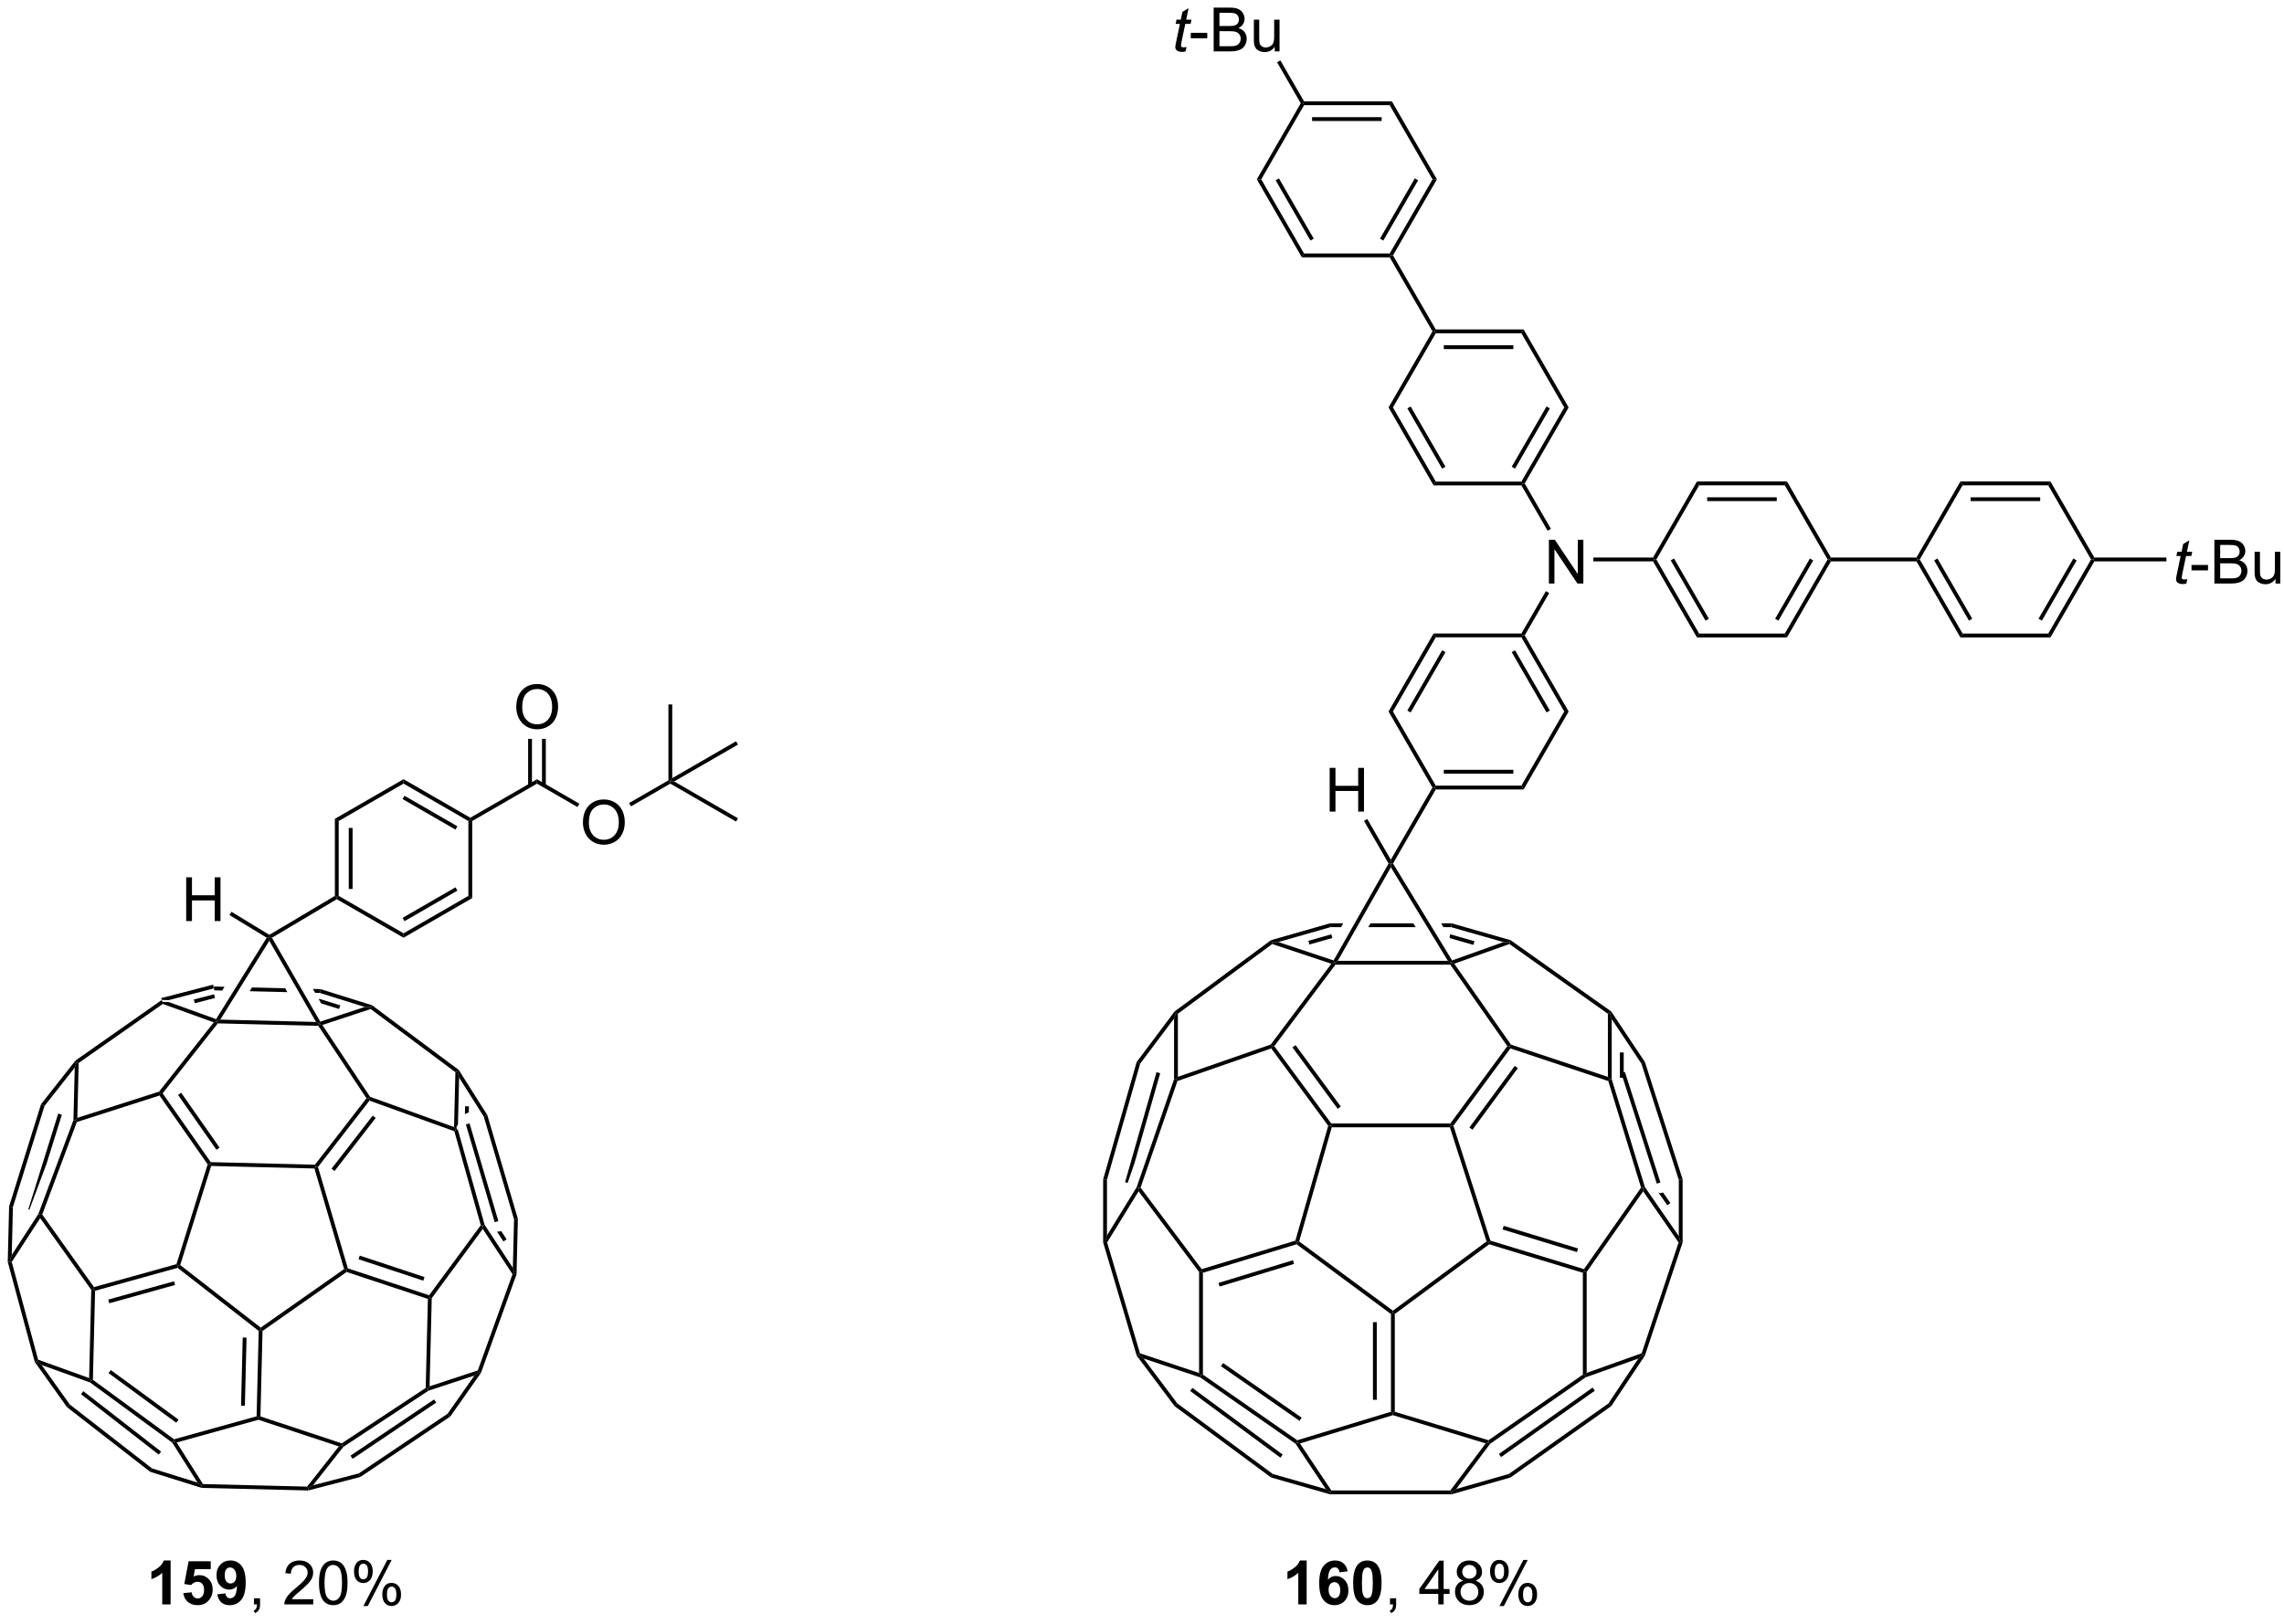 <?xml version="1.0" encoding="UTF-8"?>
<!DOCTYPE svg PUBLIC '-//W3C//DTD SVG 1.0//EN'
          'http://www.w3.org/TR/2001/REC-SVG-20010904/DTD/svg10.dtd'>
<svg stroke-dasharray="none" shape-rendering="auto" xmlns="http://www.w3.org/2000/svg" font-family="'Dialog'" text-rendering="auto" width="90" fill-opacity="1" color-interpolation="auto" color-rendering="auto" preserveAspectRatio="xMidYMid meet" font-size="12px" viewBox="0 0 90 64" fill="black" xmlns:xlink="http://www.w3.org/1999/xlink" stroke="black" image-rendering="auto" stroke-miterlimit="10" stroke-linecap="square" stroke-linejoin="miter" font-style="normal" stroke-width="1" height="64" stroke-dashoffset="0" font-weight="normal" stroke-opacity="1"
><!--Generated by the Batik Graphics2D SVG Generator--><defs id="genericDefs"
  /><g
  ><defs id="defs1"
    ><clipPath clipPathUnits="userSpaceOnUse" id="clipPath1"
      ><path d="M0.646 1.596 L308.655 1.596 L308.655 219.827 L0.646 219.827 L0.646 1.596 Z"
      /></clipPath
      ><clipPath clipPathUnits="userSpaceOnUse" id="clipPath2"
      ><path d="M29.628 17.732 L29.628 229.895 L329.073 229.895 L329.073 17.732 Z"
      /></clipPath
    ></defs
    ><g transform="scale(0.292,0.292) translate(-0.646,-1.596) matrix(1.029,0,0,1.029,-29.829,-16.643)"
    ><path d="M57.578 146.882 L50.747 148.654 L50.854 148.885 L51.699 148.924 L57.636 147.383 L57.578 146.882 ZM57.689 148.15 L55.035 148.839 L55.161 149.323 L57.815 148.634 L57.689 148.15 Z" stroke="none" clip-path="url(#clipPath2)"
    /></g
    ><g transform="matrix(0.301,0,0,0.301,-8.905,-5.329)"
    ><path d="M71.54 147.222 L71.457 147.721 L77.34 149.558 L78.158 149.551 L78.273 149.326 L71.54 147.222 ZM71.367 148.484 L71.337 148.578 L71.337 148.578 L71.632 149.091 L71.632 149.091 L73.975 149.823 L74.125 149.345 L71.367 148.484 Z" stroke="none" clip-path="url(#clipPath2)"
    /></g
    ><g transform="matrix(0.301,0,0,0.301,-8.905,-5.329)"
    ><path d="M78.113 149.829 L78.158 149.551 L78.273 149.326 L89.642 157.803 L89.456 157.975 L89.203 158.099 Z" stroke="none" clip-path="url(#clipPath2)"
    /></g
    ><g transform="matrix(0.301,0,0,0.301,-8.905,-5.329)"
    ><path d="M70.955 151.522 L71.393 151.783 L71.257 152.03 L58.099 151.708 L57.98 151.455 L58.423 151.216 Z" stroke="none" clip-path="url(#clipPath2)"
    /></g
    ><g transform="matrix(0.301,0,0,0.301,-8.905,-5.329)"
    ><path d="M71.257 152.03 L71.393 151.783 L71.783 151.917 L78.028 161.32 L77.866 161.527 L77.558 161.516 Z" stroke="none" clip-path="url(#clipPath2)"
    /></g
    ><g transform="matrix(0.301,0,0,0.301,-8.905,-5.329)"
    ><path d="M57.569 151.573 L57.98 151.455 L58.099 151.708 L50.873 160.869 L50.561 160.861 L50.412 160.646 Z" stroke="none" clip-path="url(#clipPath2)"
    /></g
    ><g transform="matrix(0.301,0,0,0.301,-8.905,-5.329)"
    ><path d="M50.747 148.654 L50.854 148.885 L50.891 149.164 L39.884 156.892 L39.637 156.759 L39.464 156.576 Z" stroke="none" clip-path="url(#clipPath2)"
    /></g
    ><g transform="matrix(0.301,0,0,0.301,-8.905,-5.329)"
    ><path d="M90.474 162.559 L90.449 163.59 L90.449 163.59 L90.955 163.366 L90.955 163.366 L90.974 162.572 L90.474 162.559 ZM89.456 157.975 L89.203 158.099 L89.027 165.287 L89.269 165.64 L89.419 165.621 L89.419 165.621 L89.328 165.312 L89.536 164.929 L89.686 158.807 L89.456 157.975 Z" stroke="none" clip-path="url(#clipPath2)"
    /></g
    ><g transform="matrix(0.301,0,0,0.301,-8.905,-5.329)"
    ><path d="M89.686 158.807 L89.456 157.975 L89.642 157.803 L93.378 163.713 L92.918 163.921 Z" stroke="none" clip-path="url(#clipPath2)"
    /></g
    ><g transform="matrix(0.301,0,0,0.301,-8.905,-5.329)"
    ><path d="M77.558 161.516 L77.866 161.527 L77.952 161.824 L71.213 170.517 L70.937 170.465 L70.817 170.212 ZM78.37 163.791 L72.987 170.735 L73.382 171.042 L78.765 164.097 Z" stroke="none" clip-path="url(#clipPath2)"
    /></g
    ><g transform="matrix(0.301,0,0,0.301,-8.905,-5.329)"
    ><path d="M78.028 161.32 L77.866 161.527 L77.952 161.824 L89.063 165.831 L89.269 165.64 L89.027 165.287 L78.028 161.32 Z" stroke="none" clip-path="url(#clipPath2)"
    /></g
    ><g transform="matrix(0.301,0,0,0.301,-8.905,-5.329)"
    ><path d="M50.462 161.155 L50.561 160.861 L50.873 160.869 L57.178 169.879 L57.045 170.126 L56.77 170.168 ZM52.892 161.077 L57.919 168.259 L58.328 167.972 L53.302 160.79 Z" stroke="none" clip-path="url(#clipPath2)"
    /></g
    ><g transform="matrix(0.301,0,0,0.301,-8.905,-5.329)"
    ><path d="M50.412 160.646 L50.561 160.861 L50.462 161.155 L39.642 164.625 L39.45 164.424 L39.709 164.078 Z" stroke="none" clip-path="url(#clipPath2)"
    /></g
    ><g transform="matrix(0.301,0,0,0.301,-8.905,-5.329)"
    ><path d="M39.369 157.503 L39.637 156.759 L39.884 156.892 L39.709 164.078 L39.45 164.424 L39.201 164.376 Z" stroke="none" clip-path="url(#clipPath2)"
    /></g
    ><g transform="matrix(0.301,0,0,0.301,-8.905,-5.329)"
    ><path d="M39.464 156.576 L39.637 156.759 L39.369 157.503 L35.411 162.521 L34.961 162.284 Z" stroke="none" clip-path="url(#clipPath2)"
    /></g
    ><g transform="matrix(0.301,0,0,0.301,-8.905,-5.329)"
    ><path d="M57.228 170.38 L57.045 170.126 L57.178 169.879 L70.817 170.212 L70.937 170.465 L70.749 170.71 Z" stroke="none" clip-path="url(#clipPath2)"
    /></g
    ><g transform="matrix(0.301,0,0,0.301,-8.905,-5.329)"
    ><path d="M56.77 170.168 L57.045 170.126 L57.228 170.38 L53.176 183.354 L52.886 183.445 L52.688 183.24 Z" stroke="none" clip-path="url(#clipPath2)"
    /></g
    ><g transform="matrix(0.301,0,0,0.301,-8.905,-5.329)"
    ><path d="M70.749 170.71 L70.937 170.465 L71.213 170.517 L75.124 183.786 L74.921 183.983 L74.631 183.881 Z" stroke="none" clip-path="url(#clipPath2)"
    /></g
    ><g transform="matrix(0.301,0,0,0.301,-8.905,-5.329)"
    ><path d="M52.832 183.719 L52.886 183.445 L53.176 183.354 L63.712 191.546 L63.705 191.857 L63.452 191.977 Z" stroke="none" clip-path="url(#clipPath2)"
    /></g
    ><g transform="matrix(0.301,0,0,0.301,-8.905,-5.329)"
    ><path d="M52.688 183.24 L52.886 183.445 L52.832 183.719 L42.032 186.72 L41.786 186.529 L41.889 186.241 ZM52.369 185.481 L43.755 187.875 L43.889 188.357 L52.503 185.963 Z" stroke="none" clip-path="url(#clipPath2)"
    /></g
    ><g transform="matrix(0.301,0,0,0.301,-8.905,-5.329)"
    ><path d="M74.631 183.881 L74.921 183.983 L74.962 184.26 L63.952 191.989 L63.705 191.857 L63.712 191.546 Z" stroke="none" clip-path="url(#clipPath2)"
    /></g
    ><g transform="matrix(0.301,0,0,0.301,-8.905,-5.329)"
    ><path d="M74.962 184.26 L74.921 183.983 L75.124 183.786 L85.763 187.31 L85.857 187.605 L85.602 187.784 ZM76.525 182.593 L85.002 185.4 L85.159 184.926 L76.682 182.118 Z" stroke="none" clip-path="url(#clipPath2)"
    /></g
    ><g transform="matrix(0.301,0,0,0.301,-8.905,-5.329)"
    ><path d="M89.063 165.831 L89.269 165.64 L89.52 165.608 L93.027 178.083 L92.797 178.188 L92.523 178.138 Z" stroke="none" clip-path="url(#clipPath2)"
    /></g
    ><g transform="matrix(0.301,0,0,0.301,-8.905,-5.329)"
    ><path d="M63.452 191.977 L63.705 191.857 L63.952 191.989 L63.679 203.175 L63.424 203.354 L63.179 203.162 ZM61.36 192.844 L61.142 201.764 L61.642 201.776 L61.86 192.857 Z" stroke="none" clip-path="url(#clipPath2)"
    /></g
    ><g transform="matrix(0.301,0,0,0.301,-8.905,-5.329)"
    ><path d="M95.208 178.919 L94.714 178.988 L94.623 178.939 L94.623 178.939 L95.49 180.26 L95.908 179.986 L95.208 178.919 ZM93.027 178.083 L92.797 178.188 L92.785 178.625 L96.679 184.553 L96.956 184.52 L96.726 183.714 L93.027 178.083 Z" stroke="none" clip-path="url(#clipPath2)"
    /></g
    ><g transform="matrix(0.301,0,0,0.301,-8.905,-5.329)"
    ><path d="M92.918 163.921 L93.378 163.713 L97.382 177.302 L96.881 177.368 ZM90.575 164.944 L94.346 177.742 L94.826 177.6 L91.054 164.803 Z" stroke="none" clip-path="url(#clipPath2)"
    /></g
    ><g transform="matrix(0.301,0,0,0.301,-8.905,-5.329)"
    ><path d="M34.961 162.284 L30.777 175.68 L31.275 175.763 L35.411 162.521 L34.961 162.284 ZM37.206 163.519 L33.29 176.06 L33.423 176.102 L33.443 176.071 L35.679 170.087 L35.679 170.087 L37.684 163.668 L37.206 163.519 Z" stroke="none" clip-path="url(#clipPath2)"
    /></g
    ><g transform="matrix(0.301,0,0,0.301,-8.905,-5.329)"
    ><path d="M30.777 175.68 L31.275 175.763 L31.122 182.03 L30.851 182.907 L30.6 182.937 Z" stroke="none" clip-path="url(#clipPath2)"
    /></g
    ><g transform="matrix(0.301,0,0,0.301,-8.905,-5.329)"
    ><path d="M85.602 187.784 L85.857 187.605 L86.105 187.69 L85.823 199.232 L85.564 199.58 L85.318 199.444 Z" stroke="none" clip-path="url(#clipPath2)"
    /></g
    ><g transform="matrix(0.301,0,0,0.301,-8.905,-5.329)"
    ><path d="M34.845 177.217 L34.835 176.773 L35.116 176.736 L41.889 186.241 L41.786 186.529 L41.535 186.606 Z" stroke="none" clip-path="url(#clipPath2)"
    /></g
    ><g transform="matrix(0.301,0,0,0.301,-8.905,-5.329)"
    ><path d="M34.61 176.66 L34.835 176.773 L34.845 177.217 L31.121 182.95 L30.851 182.907 L31.122 182.03 Z" stroke="none" clip-path="url(#clipPath2)"
    /></g
    ><g transform="matrix(0.301,0,0,0.301,-8.905,-5.329)"
    ><path d="M96.881 177.368 L97.382 177.302 L97.205 184.567 L96.956 184.52 L96.726 183.714 Z" stroke="none" clip-path="url(#clipPath2)"
    /></g
    ><g transform="matrix(0.301,0,0,0.301,-8.905,-5.329)"
    ><path d="M96.679 184.553 L96.956 184.52 L97.205 184.567 L92.553 197.465 L92.329 197.349 L92.135 197.15 Z" stroke="none" clip-path="url(#clipPath2)"
    /></g
    ><g transform="matrix(0.301,0,0,0.301,-8.905,-5.329)"
    ><path d="M91.691 197.823 L92.329 197.349 L92.553 197.465 L88.535 203.185 L88.179 202.822 Z" stroke="none" clip-path="url(#clipPath2)"
    /></g
    ><g transform="matrix(0.301,0,0,0.301,-8.905,-5.329)"
    ><path d="M92.135 197.15 L85.823 199.232 L85.564 199.58 L85.674 199.807 L91.691 197.823 L92.329 197.349 L92.135 197.15 Z" stroke="none" clip-path="url(#clipPath2)"
    /></g
    ><g transform="matrix(0.301,0,0,0.301,-8.905,-5.329)"
    ><path d="M41.535 186.606 L41.786 186.529 L42.032 186.72 L41.747 198.38 L41.494 198.505 L41.253 198.152 Z" stroke="none" clip-path="url(#clipPath2)"
    /></g
    ><g transform="matrix(0.301,0,0,0.301,-8.905,-5.329)"
    ><path d="M86.412 200.953 L75.466 208.312 L75.745 208.727 L86.691 201.368 L86.412 200.953 ZM88.179 202.822 L76.557 210.635 L76.766 211.098 L88.535 203.185 L88.179 202.822 Z" stroke="none" clip-path="url(#clipPath2)"
    /></g
    ><g transform="matrix(0.301,0,0,0.301,-8.905,-5.329)"
    ><path d="M30.6 182.937 L30.851 182.907 L31.121 182.95 L34.575 195.743 L34.367 195.934 L34.138 196.043 Z" stroke="none" clip-path="url(#clipPath2)"
    /></g
    ><g transform="matrix(0.301,0,0,0.301,-8.905,-5.329)"
    ><path d="M34.138 196.043 L34.367 195.934 L35.035 196.441 L38.721 201.613 L38.356 201.963 Z" stroke="none" clip-path="url(#clipPath2)"
    /></g
    ><g transform="matrix(0.301,0,0,0.301,-8.905,-5.329)"
    ><path d="M34.575 195.743 L34.367 195.934 L35.035 196.441 L41.376 198.728 L41.494 198.505 L41.253 198.152 L34.575 195.743 Z" stroke="none" clip-path="url(#clipPath2)"
    /></g
    ><g transform="matrix(0.301,0,0,0.301,-8.905,-5.329)"
    ><path d="M85.318 199.444 L85.564 199.58 L85.674 199.807 L74.531 207.162 L74.36 206.976 L74.323 206.7 Z" stroke="none" clip-path="url(#clipPath2)"
    /></g
    ><g transform="matrix(0.301,0,0,0.301,-8.905,-5.329)"
    ><path d="M74.323 206.7 L74.36 206.976 L73.943 207.101 L63.418 203.615 L63.424 203.354 L63.679 203.175 Z" stroke="none" clip-path="url(#clipPath2)"
    /></g
    ><g transform="matrix(0.301,0,0,0.301,-8.905,-5.329)"
    ><path d="M73.943 207.101 L74.36 206.976 L74.531 207.162 L70.565 212.19 L69.908 212.619 L69.79 212.366 Z" stroke="none" clip-path="url(#clipPath2)"
    /></g
    ><g transform="matrix(0.301,0,0,0.301,-8.905,-5.329)"
    ><path d="M38.356 201.963 L38.721 201.613 L49.475 209.975 L49.239 210.425 ZM40.184 200.259 L50.365 208.176 L50.672 207.781 L40.491 199.865 Z" stroke="none" clip-path="url(#clipPath2)"
    /></g
    ><g transform="matrix(0.301,0,0,0.301,-8.905,-5.329)"
    ><path d="M49.239 210.425 L49.475 209.975 L55.442 211.839 L56.017 212.28 L55.975 212.529 Z" stroke="none" clip-path="url(#clipPath2)"
    /></g
    ><g transform="matrix(0.301,0,0,0.301,-8.905,-5.329)"
    ><path d="M76.557 210.635 L76.766 211.098 L69.937 212.87 L69.908 212.619 L70.565 212.19 Z" stroke="none" clip-path="url(#clipPath2)"
    /></g
    ><g transform="matrix(0.301,0,0,0.301,-8.905,-5.329)"
    ><path d="M41.376 198.728 L41.494 198.505 L41.747 198.38 L52.375 206.165 L52.325 206.438 L52.139 206.612 ZM43.793 197.503 L52.659 203.998 L52.955 203.594 L44.089 197.1 Z" stroke="none" clip-path="url(#clipPath2)"
    /></g
    ><g transform="matrix(0.301,0,0,0.301,-8.905,-5.329)"
    ><path d="M63.179 203.162 L63.424 203.354 L63.418 203.615 L52.716 206.589 L52.325 206.438 L52.375 206.165 Z" stroke="none" clip-path="url(#clipPath2)"
    /></g
    ><g transform="matrix(0.301,0,0,0.301,-8.905,-5.329)"
    ><path d="M69.79 212.366 L69.908 212.619 L69.937 212.87 L55.975 212.529 L56.017 212.28 L56.157 212.033 Z" stroke="none" clip-path="url(#clipPath2)"
    /></g
    ><g transform="matrix(0.301,0,0,0.301,-8.905,-5.329)"
    ><path d="M52.139 206.612 L52.325 206.438 L52.716 206.589 L56.157 212.033 L56.017 212.28 L55.442 211.839 Z" stroke="none" clip-path="url(#clipPath2)"
    /></g
    ><g transform="matrix(0.301,0,0,0.301,-8.905,-5.329)"
    ><path d="M92.523 178.138 L92.797 178.188 L92.785 178.625 L86.105 187.69 L85.857 187.605 L85.763 187.31 Z" stroke="none" clip-path="url(#clipPath2)"
    /></g
    ><g transform="matrix(0.301,0,0,0.301,-8.905,-5.329)"
    ><path d="M39.201 164.376 L39.45 164.424 L39.642 164.625 L35.116 176.736 L34.835 176.773 L34.61 176.66 Z" stroke="none" clip-path="url(#clipPath2)"
    /></g
    ><g transform="matrix(0.301,0,0,0.301,-8.905,-5.329)"
    ><path d="M57.578 146.882 L57.636 147.383 L58.67 147.409 L58.67 147.409 L58.976 146.916 L58.976 146.916 L57.578 146.882 ZM62.572 147.004 L62.265 147.496 L62.265 147.496 L67.208 147.617 L67.208 147.617 L66.916 147.11 L66.916 147.11 L62.572 147.004 ZM70.543 147.198 L70.835 147.706 L70.835 147.706 L71.457 147.721 L71.54 147.222 L70.543 147.198 Z" stroke="none" clip-path="url(#clipPath2)"
    /></g
    ><g transform="matrix(0.301,0,0,0.301,-8.905,-5.329)"
    ><path d="M57.875 151.152 L57.98 151.455 L57.569 151.573 L50.891 149.164 L50.854 148.885 L51.699 148.924 Z" stroke="none" clip-path="url(#clipPath2)"
    /></g
    ><g transform="matrix(0.301,0,0,0.301,-8.905,-5.329)"
    ><path d="M71.783 151.917 L71.393 151.783 L71.508 151.482 L77.34 149.558 L78.158 149.551 L78.113 149.829 Z" stroke="none" clip-path="url(#clipPath2)"
    /></g
    ><g transform="matrix(0.301,0,0,0.301,-8.905,-5.329)"
    ><path d="M64.838 140.893 L64.846 140.406 L65.186 140.495 L71.508 151.482 L71.393 151.783 L70.955 151.522 Z" stroke="none" clip-path="url(#clipPath2)"
    /></g
    ><g transform="matrix(0.301,0,0,0.301,-8.905,-5.329)"
    ><path d="M64.501 140.488 L64.846 140.406 L64.838 140.893 L58.423 151.216 L57.98 151.455 L57.875 151.152 Z" stroke="none" clip-path="url(#clipPath2)"
    /></g
    ><g transform="matrix(0.301,0,0,0.301,-8.905,-5.329)"
    ><path d="M73.425 124.924 L73.925 125.213 L73.925 135.015 L73.675 135.159 L73.425 135.017 ZM75.242 126.117 L75.242 134.11 L75.742 134.11 L75.742 126.117 Z" stroke="none" clip-path="url(#clipPath2)"
    /></g
    ><g transform="matrix(0.301,0,0,0.301,-8.905,-5.329)"
    ><path d="M73.677 135.449 L73.675 135.159 L73.925 135.015 L82.414 139.916 L82.414 140.493 Z" stroke="none" clip-path="url(#clipPath2)"
    /></g
    ><g transform="matrix(0.301,0,0,0.301,-8.905,-5.329)"
    ><path d="M82.414 140.493 L82.414 139.916 L90.903 135.015 L91.403 135.303 ZM82.539 138.324 L89.462 134.327 L89.212 133.894 L82.289 137.891 Z" stroke="none" clip-path="url(#clipPath2)"
    /></g
    ><g transform="matrix(0.301,0,0,0.301,-8.905,-5.329)"
    ><path d="M91.403 135.303 L90.903 135.015 L90.903 125.213 L91.153 125.068 L91.403 125.213 Z" stroke="none" clip-path="url(#clipPath2)"
    /></g
    ><g transform="matrix(0.301,0,0,0.301,-8.905,-5.329)"
    ><path d="M91.153 124.78 L91.153 125.068 L90.903 125.213 L82.414 120.312 L82.414 119.734 ZM89.462 125.9 L82.539 121.904 L82.289 122.337 L89.212 126.334 Z" stroke="none" clip-path="url(#clipPath2)"
    /></g
    ><g transform="matrix(0.301,0,0,0.301,-8.905,-5.329)"
    ><path d="M82.414 119.734 L82.414 120.312 L73.925 125.213 L73.425 124.924 Z" stroke="none" clip-path="url(#clipPath2)"
    /></g
    ><g transform="matrix(0.301,0,0,0.301,-8.905,-5.329)"
    ><path d="M91.403 125.213 L91.153 125.068 L91.153 124.78 L99.882 119.74 L99.882 120.317 Z" stroke="none" clip-path="url(#clipPath2)"
    /></g
    ><g transform="matrix(0.301,0,0,0.301,-8.905,-5.329)"
    ><path d="M105.898 125.429 Q105.898 124.002 106.664 123.198 Q107.43 122.39 108.641 122.39 Q109.432 122.39 110.068 122.77 Q110.706 123.148 111.039 123.825 Q111.375 124.502 111.375 125.362 Q111.375 126.234 111.023 126.921 Q110.672 127.609 110.026 127.963 Q109.383 128.317 108.635 128.317 Q107.828 128.317 107.19 127.927 Q106.555 127.533 106.226 126.859 Q105.898 126.182 105.898 125.429 ZM106.68 125.44 Q106.68 126.476 107.234 127.073 Q107.791 127.666 108.633 127.666 Q109.487 127.666 110.039 127.065 Q110.594 126.463 110.594 125.359 Q110.594 124.658 110.357 124.138 Q110.12 123.617 109.664 123.33 Q109.211 123.041 108.643 123.041 Q107.838 123.041 107.258 123.596 Q106.68 124.148 106.68 125.44 Z" stroke="none" clip-path="url(#clipPath2)"
    /></g
    ><g transform="matrix(0.301,0,0,0.301,-8.905,-5.329)"
    ><path d="M99.882 120.317 L99.882 119.74 L105.431 122.944 L105.181 123.377 Z" stroke="none" clip-path="url(#clipPath2)"
    /></g
    ><g transform="matrix(0.301,0,0,0.301,-8.905,-5.329)"
    ><path d="M97.17 110.311 Q97.17 108.884 97.935 108.079 Q98.701 107.272 99.912 107.272 Q100.704 107.272 101.339 107.652 Q101.977 108.03 102.31 108.707 Q102.646 109.384 102.646 110.243 Q102.646 111.116 102.295 111.803 Q101.943 112.491 101.297 112.845 Q100.654 113.199 99.907 113.199 Q99.099 113.199 98.461 112.808 Q97.826 112.415 97.498 111.741 Q97.17 111.064 97.17 110.311 ZM97.951 110.321 Q97.951 111.358 98.506 111.954 Q99.063 112.548 99.904 112.548 Q100.758 112.548 101.31 111.946 Q101.865 111.345 101.865 110.241 Q101.865 109.54 101.628 109.019 Q101.391 108.498 100.935 108.212 Q100.482 107.923 99.915 107.923 Q99.11 107.923 98.529 108.478 Q97.951 109.03 97.951 110.321 Z" stroke="none" clip-path="url(#clipPath2)"
    /></g
    ><g transform="matrix(0.301,0,0,0.301,-8.905,-5.329)"
    ><path d="M101.039 120.553 L101.039 114.452 L100.539 114.452 L100.539 120.553 ZM99.225 120.553 L99.225 114.452 L98.725 114.452 L98.725 120.553 Z" stroke="none" clip-path="url(#clipPath2)"
    /></g
    ><g transform="matrix(0.301,0,0,0.301,-8.905,-5.329)"
    ><path d="M112.19 123.29 L111.94 122.857 L117.089 119.885 L117.339 120.029 L117.339 120.317 Z" stroke="none" clip-path="url(#clipPath2)"
    /></g
    ><g transform="matrix(0.301,0,0,0.301,-8.905,-5.329)"
    ><path d="M117.339 120.317 L117.339 120.029 L117.839 120.029 L126.192 124.852 L125.942 125.285 Z" stroke="none" clip-path="url(#clipPath2)"
    /></g
    ><g transform="matrix(0.301,0,0,0.301,-8.905,-5.329)"
    ><path d="M117.589 119.596 L117.339 120.029 L117.089 119.885 L117.089 109.95 L117.589 109.95 Z" stroke="none" clip-path="url(#clipPath2)"
    /></g
    ><g transform="matrix(0.301,0,0,0.301,-8.905,-5.329)"
    ><path d="M117.839 120.029 L117.339 120.029 L117.589 119.596 L125.942 114.773 L126.192 115.206 Z" stroke="none" clip-path="url(#clipPath2)"
    /></g
    ><g transform="matrix(0.301,0,0,0.301,-8.905,-5.329)"
    ><path d="M53.959 138.309 L53.959 132.583 L54.717 132.583 L54.717 134.934 L57.693 134.934 L57.693 132.583 L58.451 132.583 L58.451 138.309 L57.693 138.309 L57.693 135.609 L54.717 135.609 L54.717 138.309 L53.959 138.309 Z" stroke="none" clip-path="url(#clipPath2)"
    /></g
    ><g transform="matrix(0.301,0,0,0.301,-8.905,-5.329)"
    ><path d="M65.186 140.495 L64.846 140.406 L64.848 140.114 L73.425 135.017 L73.675 135.159 L73.677 135.449 Z" stroke="none" clip-path="url(#clipPath2)"
    /></g
    ><g transform="matrix(0.301,0,0,0.301,-8.905,-5.329)"
    ><path d="M64.848 140.114 L64.846 140.406 L64.501 140.488 L59.629 137.526 L59.889 137.099 Z" stroke="none" clip-path="url(#clipPath2)"
    /></g
    ><g transform="matrix(0.301,0,0,0.301,-8.905,-5.329)"
    ><path d="M51.92 227.79 L50.824 227.79 L50.824 223.652 Q50.222 224.215 49.404 224.486 L49.404 223.488 Q49.834 223.347 50.337 222.957 Q50.842 222.564 51.029 222.04 L51.92 222.04 L51.92 227.79 ZM53.578 226.316 L54.671 226.204 Q54.718 226.574 54.947 226.793 Q55.179 227.009 55.479 227.009 Q55.822 227.009 56.059 226.73 Q56.299 226.449 56.299 225.887 Q56.299 225.361 56.062 225.097 Q55.828 224.832 55.447 224.832 Q54.976 224.832 54.601 225.251 L53.71 225.121 L54.273 222.142 L57.174 222.142 L57.174 223.168 L55.104 223.168 L54.932 224.142 Q55.299 223.957 55.682 223.957 Q56.413 223.957 56.921 224.488 Q57.429 225.019 57.429 225.868 Q57.429 226.574 57.018 227.129 Q56.46 227.889 55.468 227.889 Q54.674 227.889 54.174 227.462 Q53.674 227.035 53.578 226.316 ZM58.035 226.465 L59.097 226.347 Q59.136 226.673 59.3 226.829 Q59.464 226.986 59.733 226.986 Q60.074 226.986 60.311 226.673 Q60.55 226.361 60.615 225.376 Q60.201 225.855 59.581 225.855 Q58.904 225.855 58.415 225.334 Q57.925 224.814 57.925 223.978 Q57.925 223.105 58.441 222.574 Q58.959 222.04 59.761 222.04 Q60.631 222.04 61.188 222.715 Q61.748 223.387 61.748 224.931 Q61.748 226.501 61.165 227.196 Q60.584 227.892 59.652 227.892 Q58.98 227.892 58.566 227.535 Q58.152 227.176 58.035 226.465 ZM60.519 224.066 Q60.519 223.535 60.274 223.243 Q60.029 222.949 59.709 222.949 Q59.404 222.949 59.204 223.191 Q59.003 223.431 59.003 223.978 Q59.003 224.532 59.222 224.793 Q59.441 225.051 59.769 225.051 Q60.084 225.051 60.3 224.801 Q60.519 224.551 60.519 224.066 Z" stroke="none" clip-path="url(#clipPath2)"
    /></g
    ><g transform="matrix(0.301,0,0,0.301,-8.905,-5.329)"
    ><path d="M62.83 227.79 L62.83 226.988 L63.632 226.988 L63.632 227.79 Q63.632 228.233 63.476 228.504 Q63.32 228.775 62.979 228.923 L62.783 228.624 Q63.007 228.525 63.111 228.334 Q63.218 228.147 63.229 227.79 L62.83 227.79 ZM70.593 227.113 L70.593 227.79 L66.807 227.79 Q66.799 227.535 66.89 227.301 Q67.033 226.915 67.351 226.54 Q67.671 226.165 68.273 225.673 Q69.205 224.907 69.533 224.459 Q69.861 224.012 69.861 223.613 Q69.861 223.196 69.562 222.91 Q69.265 222.621 68.783 222.621 Q68.275 222.621 67.971 222.926 Q67.666 223.23 67.663 223.769 L66.939 223.696 Q67.015 222.887 67.499 222.465 Q67.984 222.04 68.799 222.04 Q69.624 222.04 70.104 222.499 Q70.585 222.954 70.585 223.629 Q70.585 223.972 70.445 224.306 Q70.304 224.637 69.976 225.004 Q69.65 225.371 68.893 226.012 Q68.26 226.543 68.08 226.733 Q67.9 226.923 67.783 227.113 L70.593 227.113 ZM71.347 224.965 Q71.347 223.949 71.555 223.332 Q71.764 222.712 72.175 222.376 Q72.589 222.04 73.214 222.04 Q73.675 222.04 74.022 222.225 Q74.371 222.41 74.597 222.762 Q74.824 223.111 74.951 223.613 Q75.081 224.113 75.081 224.965 Q75.081 225.972 74.873 226.592 Q74.667 227.212 74.253 227.551 Q73.842 227.889 73.214 227.889 Q72.386 227.889 71.912 227.293 Q71.347 226.579 71.347 224.965 ZM72.068 224.965 Q72.068 226.376 72.399 226.842 Q72.73 227.308 73.214 227.308 Q73.699 227.308 74.027 226.84 Q74.358 226.371 74.358 224.965 Q74.358 223.551 74.027 223.087 Q73.699 222.621 73.206 222.621 Q72.722 222.621 72.433 223.032 Q72.068 223.556 72.068 224.965 ZM75.929 223.439 Q75.929 222.824 76.236 222.394 Q76.546 221.965 77.132 221.965 Q77.671 221.965 78.023 222.35 Q78.377 222.736 78.377 223.48 Q78.377 224.207 78.02 224.6 Q77.663 224.993 77.14 224.993 Q76.619 224.993 76.273 224.608 Q75.929 224.22 75.929 223.439 ZM77.15 222.449 Q76.89 222.449 76.716 222.676 Q76.541 222.902 76.541 223.509 Q76.541 224.058 76.716 224.285 Q76.893 224.509 77.15 224.509 Q77.416 224.509 77.591 224.282 Q77.765 224.056 77.765 223.454 Q77.765 222.9 77.588 222.676 Q77.413 222.449 77.15 222.449 ZM77.156 228.001 L80.288 221.965 L80.859 221.965 L77.736 228.001 L77.156 228.001 ZM79.632 226.446 Q79.632 225.829 79.939 225.402 Q80.249 224.972 80.838 224.972 Q81.377 224.972 81.731 225.358 Q82.085 225.743 82.085 226.488 Q82.085 227.215 81.726 227.608 Q81.369 228.001 80.843 228.001 Q80.322 228.001 79.976 227.613 Q79.632 227.222 79.632 226.446 ZM80.859 225.457 Q80.593 225.457 80.419 225.683 Q80.244 225.91 80.244 226.517 Q80.244 227.064 80.419 227.29 Q80.596 227.517 80.854 227.517 Q81.124 227.517 81.296 227.29 Q81.471 227.064 81.471 226.462 Q81.471 225.907 81.294 225.683 Q81.119 225.457 80.859 225.457 Z" stroke="none" clip-path="url(#clipPath2)"
    /></g
    ><g transform="matrix(0.301,0,0,0.301,-8.905,-5.329)"
    ><path d="M203.704 138.605 L203.774 139.105 L205.149 139.105 L205.149 139.105 L205.433 138.605 L205.433 138.605 L203.704 138.605 ZM208.997 138.605 L208.713 139.105 L208.713 139.105 L214.918 139.105 L214.918 139.105 L214.613 138.605 L214.613 138.605 L208.997 138.605 ZM218.243 138.605 L218.548 139.105 L218.548 139.105 L219.54 139.105 L219.61 138.605 L218.243 138.605 Z" stroke="none" clip-path="url(#clipPath2)"
    /></g
    ><g transform="matrix(0.301,0,0,0.301,-8.905,-5.329)"
    ><path d="M203.704 138.605 L195.981 140.811 L196.094 141.039 L196.939 141.057 L203.774 139.105 L203.704 138.605 ZM203.871 140.045 L200.866 140.904 L201.004 141.384 L204.008 140.526 L203.871 140.045 Z" stroke="none" clip-path="url(#clipPath2)"
    /></g
    ><g transform="matrix(0.301,0,0,0.301,-8.905,-5.329)"
    ><path d="M219.61 138.605 L219.54 139.105 L226.403 141.065 L227.221 141.039 L227.33 140.81 L219.61 138.605 ZM219.444 140.045 L219.341 140.405 L219.437 140.563 L219.437 140.563 L222.472 141.431 L222.61 140.95 L219.444 140.045 Z" stroke="none" clip-path="url(#clipPath2)"
    /></g
    ><g transform="matrix(0.301,0,0,0.301,-8.905,-5.329)"
    ><path d="M227.182 141.318 L227.221 141.039 L227.33 140.81 L240.509 150.145 L240.327 150.322 L240.077 150.452 Z" stroke="none" clip-path="url(#clipPath2)"
    /></g
    ><g transform="matrix(0.301,0,0,0.301,-8.905,-5.329)"
    ><path d="M219.13 143.519 L219.575 143.769 L219.445 144.019 L204.41 144.019 L204.285 143.769 L204.714 143.519 Z" stroke="none" clip-path="url(#clipPath2)"
    /></g
    ><g transform="matrix(0.301,0,0,0.301,-8.905,-5.329)"
    ><path d="M219.445 144.019 L219.575 143.769 L219.968 143.894 L227.378 154.48 L227.221 154.691 L226.913 154.687 Z" stroke="none" clip-path="url(#clipPath2)"
    /></g
    ><g transform="matrix(0.301,0,0,0.301,-8.905,-5.329)"
    ><path d="M203.877 143.897 L204.285 143.769 L204.41 144.019 L196.405 154.692 L196.094 154.691 L195.939 154.48 Z" stroke="none" clip-path="url(#clipPath2)"
    /></g
    ><g transform="matrix(0.301,0,0,0.301,-8.905,-5.329)"
    ><path d="M195.981 140.811 L196.094 141.039 L196.138 141.317 L183.784 150.448 L183.534 150.322 L183.356 150.143 Z" stroke="none" clip-path="url(#clipPath2)"
    /></g
    ><g transform="matrix(0.301,0,0,0.301,-8.905,-5.329)"
    ><path d="M240.077 150.452 L240.327 150.322 L240.577 151.148 L240.577 159.022 L240.327 159.06 L240.077 158.713 ZM241.649 155.517 L241.649 158.823 L242.149 158.823 L242.149 155.517 Z" stroke="none" clip-path="url(#clipPath2)"
    /></g
    ><g transform="matrix(0.301,0,0,0.301,-8.905,-5.329)"
    ><path d="M240.577 151.148 L240.327 150.322 L240.509 150.145 L244.923 156.766 L244.468 156.985 Z" stroke="none" clip-path="url(#clipPath2)"
    /></g
    ><g transform="matrix(0.301,0,0,0.301,-8.905,-5.329)"
    ><path d="M226.913 154.687 L227.221 154.691 L227.314 154.986 L219.852 165.112 L219.575 165.067 L219.449 164.817 ZM227.886 157.277 L221.946 165.339 L222.349 165.635 L228.289 157.574 Z" stroke="none" clip-path="url(#clipPath2)"
    /></g
    ><g transform="matrix(0.301,0,0,0.301,-8.905,-5.329)"
    ><path d="M227.314 154.986 L227.221 154.691 L227.378 154.48 L240.077 158.713 L240.327 159.06 L240.126 159.256 Z" stroke="none" clip-path="url(#clipPath2)"
    /></g
    ><g transform="matrix(0.301,0,0,0.301,-8.905,-5.329)"
    ><path d="M196.002 154.988 L196.094 154.691 L196.405 154.692 L203.865 164.817 L203.739 165.067 L203.465 165.116 ZM198.783 154.852 L204.71 162.895 L205.112 162.599 L199.185 154.555 Z" stroke="none" clip-path="url(#clipPath2)"
    /></g
    ><g transform="matrix(0.301,0,0,0.301,-8.905,-5.329)"
    ><path d="M195.939 154.48 L196.094 154.691 L196.002 154.988 L183.73 159.256 L183.534 159.06 L183.784 158.708 Z" stroke="none" clip-path="url(#clipPath2)"
    /></g
    ><g transform="matrix(0.301,0,0,0.301,-8.905,-5.329)"
    ><path d="M183.284 151.072 L183.534 150.322 L183.784 150.448 L183.784 158.708 L183.534 159.06 L183.284 159.018 Z" stroke="none" clip-path="url(#clipPath2)"
    /></g
    ><g transform="matrix(0.301,0,0,0.301,-8.905,-5.329)"
    ><path d="M183.356 150.143 L183.534 150.322 L183.284 151.072 L178.846 156.988 L178.391 156.762 Z" stroke="none" clip-path="url(#clipPath2)"
    /></g
    ><g transform="matrix(0.301,0,0,0.301,-8.905,-5.329)"
    ><path d="M203.927 165.317 L203.739 165.067 L203.865 164.817 L219.449 164.817 L219.575 165.067 L219.393 165.317 Z" stroke="none" clip-path="url(#clipPath2)"
    /></g
    ><g transform="matrix(0.301,0,0,0.301,-8.905,-5.329)"
    ><path d="M203.465 165.116 L203.739 165.067 L203.927 165.317 L199.658 180.259 L199.37 180.357 L199.167 180.158 Z" stroke="none" clip-path="url(#clipPath2)"
    /></g
    ><g transform="matrix(0.301,0,0,0.301,-8.905,-5.329)"
    ><path d="M219.393 165.317 L219.575 165.067 L219.852 165.112 L224.688 180.156 L224.49 180.357 L224.197 180.263 Z" stroke="none" clip-path="url(#clipPath2)"
    /></g
    ><g transform="matrix(0.301,0,0,0.301,-8.905,-5.329)"
    ><path d="M199.323 180.633 L199.37 180.357 L199.658 180.259 L211.93 189.33 L211.93 189.641 L211.68 189.767 Z" stroke="none" clip-path="url(#clipPath2)"
    /></g
    ><g transform="matrix(0.301,0,0,0.301,-8.905,-5.329)"
    ><path d="M199.167 180.158 L199.37 180.357 L199.323 180.633 L187.06 184.365 L186.81 184.18 L186.905 183.89 ZM198.848 182.725 L189.101 185.692 L189.246 186.17 L198.994 183.203 Z" stroke="none" clip-path="url(#clipPath2)"
    /></g
    ><g transform="matrix(0.301,0,0,0.301,-8.905,-5.329)"
    ><path d="M224.197 180.263 L224.49 180.357 L224.538 180.633 L212.18 189.767 L211.93 189.641 L211.93 189.33 Z" stroke="none" clip-path="url(#clipPath2)"
    /></g
    ><g transform="matrix(0.301,0,0,0.301,-8.905,-5.329)"
    ><path d="M224.538 180.633 L224.49 180.357 L224.688 180.156 L236.949 183.888 L237.05 184.18 L236.8 184.365 ZM226.289 178.696 L236.025 181.659 L236.17 181.181 L226.434 178.217 Z" stroke="none" clip-path="url(#clipPath2)"
    /></g
    ><g transform="matrix(0.301,0,0,0.301,-8.905,-5.329)"
    ><path d="M240.126 159.256 L240.327 159.06 L240.577 159.022 L244.923 173.148 L244.695 173.258 L244.421 173.215 Z" stroke="none" clip-path="url(#clipPath2)"
    /></g
    ><g transform="matrix(0.301,0,0,0.301,-8.905,-5.329)"
    ><path d="M211.68 189.767 L211.93 189.641 L212.18 189.767 L212.18 202.562 L211.93 202.747 L211.68 202.562 ZM209.321 190.831 L209.321 200.999 L209.821 200.999 L209.821 190.831 Z" stroke="none" clip-path="url(#clipPath2)"
    /></g
    ><g transform="matrix(0.301,0,0,0.301,-8.905,-5.329)"
    ><path d="M246.677 173.83 L247.851 175.524 L248.262 175.24 L247.308 173.863 L247.308 173.863 L246.879 173.933 L246.677 173.83 ZM244.923 173.148 L244.695 173.258 L244.694 173.696 L249.333 180.397 L249.61 180.357 L249.36 179.557 L244.923 173.148 Z" stroke="none" clip-path="url(#clipPath2)"
    /></g
    ><g transform="matrix(0.301,0,0,0.301,-8.905,-5.329)"
    ><path d="M244.468 156.985 L244.923 156.766 L249.86 172.127 L249.36 172.205 ZM241.828 158.22 L246.481 172.696 L246.957 172.543 L242.304 158.067 Z" stroke="none" clip-path="url(#clipPath2)"
    /></g
    ><g transform="matrix(0.301,0,0,0.301,-8.905,-5.329)"
    ><path d="M178.391 156.762 L174 172.131 L174.5 172.201 L178.846 156.988 L178.391 156.762 ZM180.985 158.101 L176.872 172.498 L177.208 172.594 L177.208 172.594 L177.21 172.59 L178.104 170.008 L181.466 158.239 L180.985 158.101 Z" stroke="none" clip-path="url(#clipPath2)"
    /></g
    ><g transform="matrix(0.301,0,0,0.301,-8.905,-5.329)"
    ><path d="M174 172.131 L174.5 172.201 L174.5 179.474 L174.25 180.357 L174 180.393 Z" stroke="none" clip-path="url(#clipPath2)"
    /></g
    ><g transform="matrix(0.301,0,0,0.301,-8.905,-5.329)"
    ><path d="M236.8 184.365 L237.05 184.18 L237.3 184.259 L237.3 197.477 L237.05 197.832 L236.8 197.701 Z" stroke="none" clip-path="url(#clipPath2)"
    /></g
    ><g transform="matrix(0.301,0,0,0.301,-8.905,-5.329)"
    ><path d="M178.639 173.702 L178.619 173.258 L178.898 173.214 L186.905 183.89 L186.81 184.18 L186.56 184.263 Z" stroke="none" clip-path="url(#clipPath2)"
    /></g
    ><g transform="matrix(0.301,0,0,0.301,-8.905,-5.329)"
    ><path d="M178.391 173.15 L178.619 173.258 L178.639 173.702 L174.521 180.393 L174.25 180.357 L174.5 179.474 Z" stroke="none" clip-path="url(#clipPath2)"
    /></g
    ><g transform="matrix(0.301,0,0,0.301,-8.905,-5.329)"
    ><path d="M249.36 172.205 L249.86 172.127 L249.86 180.398 L249.61 180.357 L249.36 179.557 Z" stroke="none" clip-path="url(#clipPath2)"
    /></g
    ><g transform="matrix(0.301,0,0,0.301,-8.905,-5.329)"
    ><path d="M249.333 180.397 L249.61 180.357 L249.86 180.398 L244.922 195.212 L244.695 195.102 L244.497 194.907 Z" stroke="none" clip-path="url(#clipPath2)"
    /></g
    ><g transform="matrix(0.301,0,0,0.301,-8.905,-5.329)"
    ><path d="M244.069 195.591 L244.695 195.102 L244.922 195.212 L240.509 201.832 L240.144 201.477 Z" stroke="none" clip-path="url(#clipPath2)"
    /></g
    ><g transform="matrix(0.301,0,0,0.301,-8.905,-5.329)"
    ><path d="M244.497 194.907 L244.695 195.102 L244.069 195.591 L237.166 198.056 L237.05 197.832 L237.3 197.477 Z" stroke="none" clip-path="url(#clipPath2)"
    /></g
    ><g transform="matrix(0.301,0,0,0.301,-8.905,-5.329)"
    ><path d="M186.56 184.263 L186.81 184.18 L187.06 184.365 L187.06 197.701 L186.81 197.832 L186.56 197.485 Z" stroke="none" clip-path="url(#clipPath2)"
    /></g
    ><g transform="matrix(0.301,0,0,0.301,-8.905,-5.329)"
    ><path d="M240.144 201.477 L240.509 201.832 L227.33 211.167 L227.111 210.709 ZM238.074 199.401 L225.808 208.09 L226.097 208.498 L238.363 199.809 Z" stroke="none" clip-path="url(#clipPath2)"
    /></g
    ><g transform="matrix(0.301,0,0,0.301,-8.905,-5.329)"
    ><path d="M174 180.393 L174.25 180.357 L174.521 180.393 L178.821 194.906 L178.619 195.102 L178.392 195.216 Z" stroke="none" clip-path="url(#clipPath2)"
    /></g
    ><g transform="matrix(0.301,0,0,0.301,-8.905,-5.329)"
    ><path d="M178.392 195.216 L178.619 195.102 L179.299 195.592 L183.712 201.475 L183.356 201.834 Z" stroke="none" clip-path="url(#clipPath2)"
    /></g
    ><g transform="matrix(0.301,0,0,0.301,-8.905,-5.329)"
    ><path d="M179.299 195.592 L178.619 195.102 L178.821 194.906 L186.56 197.485 L186.81 197.832 L186.697 198.058 Z" stroke="none" clip-path="url(#clipPath2)"
    /></g
    ><g transform="matrix(0.301,0,0,0.301,-8.905,-5.329)"
    ><path d="M236.8 197.701 L237.05 197.832 L237.166 198.056 L224.666 206.752 L224.49 206.57 L224.447 206.295 Z" stroke="none" clip-path="url(#clipPath2)"
    /></g
    ><g transform="matrix(0.301,0,0,0.301,-8.905,-5.329)"
    ><path d="M224.447 206.295 L224.49 206.57 L224.076 206.705 L211.93 203.008 L211.93 202.747 L212.18 202.562 Z" stroke="none" clip-path="url(#clipPath2)"
    /></g
    ><g transform="matrix(0.301,0,0,0.301,-8.905,-5.329)"
    ><path d="M224.076 206.705 L224.49 206.57 L224.666 206.752 L220.221 212.678 L219.575 213.123 L219.45 212.873 Z" stroke="none" clip-path="url(#clipPath2)"
    /></g
    ><g transform="matrix(0.301,0,0,0.301,-8.905,-5.329)"
    ><path d="M183.356 201.834 L183.712 201.475 L196.206 210.71 L195.981 211.166 ZM185.387 199.84 L197.207 208.576 L197.504 208.174 L185.684 199.438 Z" stroke="none" clip-path="url(#clipPath2)"
    /></g
    ><g transform="matrix(0.301,0,0,0.301,-8.905,-5.329)"
    ><path d="M195.981 211.166 L196.206 210.71 L203.154 212.695 L203.739 213.123 L203.704 213.373 Z" stroke="none" clip-path="url(#clipPath2)"
    /></g
    ><g transform="matrix(0.301,0,0,0.301,-8.905,-5.329)"
    ><path d="M227.111 210.709 L227.33 211.167 L219.61 213.373 L219.575 213.123 L220.221 212.678 Z" stroke="none" clip-path="url(#clipPath2)"
    /></g
    ><g transform="matrix(0.301,0,0,0.301,-8.905,-5.329)"
    ><path d="M186.697 198.058 L186.81 197.832 L187.06 197.701 L199.413 206.295 L199.37 206.569 L199.188 206.748 ZM189.421 196.598 L199.703 203.751 L199.989 203.34 L189.707 196.188 Z" stroke="none" clip-path="url(#clipPath2)"
    /></g
    ><g transform="matrix(0.301,0,0,0.301,-8.905,-5.329)"
    ><path d="M211.68 202.562 L211.93 202.747 L211.93 203.008 L199.765 206.711 L199.37 206.569 L199.413 206.295 Z" stroke="none" clip-path="url(#clipPath2)"
    /></g
    ><g transform="matrix(0.301,0,0,0.301,-8.905,-5.329)"
    ><path d="M219.45 212.873 L219.575 213.123 L219.61 213.373 L203.704 213.373 L203.739 213.123 L203.873 212.873 Z" stroke="none" clip-path="url(#clipPath2)"
    /></g
    ><g transform="matrix(0.301,0,0,0.301,-8.905,-5.329)"
    ><path d="M199.188 206.748 L199.37 206.569 L199.765 206.711 L203.873 212.873 L203.739 213.123 L203.154 212.695 Z" stroke="none" clip-path="url(#clipPath2)"
    /></g
    ><g transform="matrix(0.301,0,0,0.301,-8.905,-5.329)"
    ><path d="M244.421 173.215 L244.695 173.258 L244.694 173.696 L237.3 184.259 L237.05 184.18 L236.949 183.888 Z" stroke="none" clip-path="url(#clipPath2)"
    /></g
    ><g transform="matrix(0.301,0,0,0.301,-8.905,-5.329)"
    ><path d="M183.284 159.018 L183.534 159.06 L183.73 159.256 L178.898 173.214 L178.619 173.258 L178.391 173.15 Z" stroke="none" clip-path="url(#clipPath2)"
    /></g
    ><g transform="matrix(0.301,0,0,0.301,-8.905,-5.329)"
    ><path d="M203.654 123.977 L203.654 118.25 L204.412 118.25 L204.412 120.602 L207.389 120.602 L207.389 118.25 L208.147 118.25 L208.147 123.977 L207.389 123.977 L207.389 121.276 L204.412 121.276 L204.412 123.977 L203.654 123.977 Z" stroke="none" clip-path="url(#clipPath2)"
    /></g
    ><g transform="matrix(0.301,0,0,0.301,-8.905,-5.329)"
    ><path d="M211.657 130.274 L211.657 130.774 L211.369 130.776 L208.146 125.194 L208.579 124.944 Z" stroke="none" clip-path="url(#clipPath2)"
    /></g
    ><g transform="matrix(0.301,0,0,0.301,-8.905,-5.329)"
    ><path d="M217.112 120.827 L217.4 120.827 L217.545 121.077 L211.948 130.771 L211.657 130.774 L211.657 130.274 Z" stroke="none" clip-path="url(#clipPath2)"
    /></g
    ><g transform="matrix(0.301,0,0,0.301,-8.905,-5.329)"
    ><path d="M217.545 121.077 L217.4 120.827 L217.545 120.577 L228.756 120.577 L229.045 121.077 ZM218.595 119.007 L227.705 119.007 L227.705 118.507 L218.595 118.507 Z" stroke="none" clip-path="url(#clipPath2)"
    /></g
    ><g transform="matrix(0.301,0,0,0.301,-8.905,-5.329)"
    ><path d="M229.045 121.077 L228.756 120.577 L234.362 110.868 L234.939 110.868 Z" stroke="none" clip-path="url(#clipPath2)"
    /></g
    ><g transform="matrix(0.301,0,0,0.301,-8.905,-5.329)"
    ><path d="M234.939 110.868 L234.362 110.868 L228.756 101.158 L228.9 100.908 L229.189 100.908 ZM232.477 110.743 L227.922 102.853 L227.489 103.103 L232.044 110.993 Z" stroke="none" clip-path="url(#clipPath2)"
    /></g
    ><g transform="matrix(0.301,0,0,0.301,-8.905,-5.329)"
    ><path d="M228.756 100.658 L228.9 100.908 L228.756 101.158 L217.545 101.158 L217.256 100.658 Z" stroke="none" clip-path="url(#clipPath2)"
    /></g
    ><g transform="matrix(0.301,0,0,0.301,-8.905,-5.329)"
    ><path d="M217.256 100.658 L217.545 101.158 L211.939 110.868 L211.362 110.868 ZM218.379 102.853 L213.824 110.743 L214.257 110.993 L218.812 103.103 Z" stroke="none" clip-path="url(#clipPath2)"
    /></g
    ><g transform="matrix(0.301,0,0,0.301,-8.905,-5.329)"
    ><path d="M211.362 110.868 L211.939 110.868 L217.545 120.577 L217.4 120.827 L217.112 120.827 Z" stroke="none" clip-path="url(#clipPath2)"
    /></g
    ><g transform="matrix(0.301,0,0,0.301,-8.905,-5.329)"
    ><path d="M232.353 94.111 L232.353 88.384 L233.132 88.384 L236.139 92.879 L236.139 88.384 L236.866 88.384 L236.866 94.111 L236.087 94.111 L233.079 89.611 L233.079 94.111 L232.353 94.111 Z" stroke="none" clip-path="url(#clipPath2)"
    /></g
    ><g transform="matrix(0.301,0,0,0.301,-8.905,-5.329)"
    ><path d="M229.189 100.908 L228.9 100.908 L228.756 100.658 L231.96 95.109 L232.393 95.359 Z" stroke="none" clip-path="url(#clipPath2)"
    /></g
    ><g transform="matrix(0.301,0,0,0.301,-8.905,-5.329)"
    ><path d="M238.169 91.211 L238.169 90.711 L245.986 90.711 L246.13 90.961 L245.986 91.211 Z" stroke="none" clip-path="url(#clipPath2)"
    /></g
    ><g transform="matrix(0.301,0,0,0.301,-8.905,-5.329)"
    ><path d="M232.618 86.951 L232.185 87.201 L228.756 81.263 L228.9 81.013 L229.189 81.013 Z" stroke="none" clip-path="url(#clipPath2)"
    /></g
    ><g transform="matrix(0.301,0,0,0.301,-8.905,-5.329)"
    ><path d="M229.189 81.013 L228.9 81.013 L228.756 80.763 L234.362 71.054 L234.939 71.054 ZM227.922 79.068 L232.477 71.179 L232.044 70.929 L227.489 78.818 Z" stroke="none" clip-path="url(#clipPath2)"
    /></g
    ><g transform="matrix(0.301,0,0,0.301,-8.905,-5.329)"
    ><path d="M234.939 71.054 L234.362 71.054 L228.756 61.344 L229.045 60.844 Z" stroke="none" clip-path="url(#clipPath2)"
    /></g
    ><g transform="matrix(0.301,0,0,0.301,-8.905,-5.329)"
    ><path d="M229.045 60.844 L228.756 61.344 L217.545 61.344 L217.4 61.094 L217.545 60.844 ZM227.705 62.914 L218.595 62.914 L218.595 63.414 L227.705 63.414 Z" stroke="none" clip-path="url(#clipPath2)"
    /></g
    ><g transform="matrix(0.301,0,0,0.301,-8.905,-5.329)"
    ><path d="M217.112 61.094 L217.4 61.094 L217.545 61.344 L211.939 71.054 L211.362 71.054 Z" stroke="none" clip-path="url(#clipPath2)"
    /></g
    ><g transform="matrix(0.301,0,0,0.301,-8.905,-5.329)"
    ><path d="M211.362 71.054 L211.939 71.054 L217.545 80.763 L217.256 81.263 ZM213.824 71.179 L218.379 79.068 L218.812 78.818 L214.257 70.929 Z" stroke="none" clip-path="url(#clipPath2)"
    /></g
    ><g transform="matrix(0.301,0,0,0.301,-8.905,-5.329)"
    ><path d="M217.256 81.263 L217.545 80.763 L228.756 80.763 L228.9 81.013 L228.756 81.263 Z" stroke="none" clip-path="url(#clipPath2)"
    /></g
    ><g transform="matrix(0.301,0,0,0.301,-8.905,-5.329)"
    ><path d="M245.986 91.211 L246.13 90.961 L246.419 90.961 L252.024 100.67 L251.736 101.17 ZM248.304 91.086 L252.859 98.975 L253.292 98.725 L248.737 90.836 Z" stroke="none" clip-path="url(#clipPath2)"
    /></g
    ><g transform="matrix(0.301,0,0,0.301,-8.905,-5.329)"
    ><path d="M251.736 101.17 L252.024 100.67 L263.236 100.67 L263.524 101.17 Z" stroke="none" clip-path="url(#clipPath2)"
    /></g
    ><g transform="matrix(0.301,0,0,0.301,-8.905,-5.329)"
    ><path d="M263.524 101.17 L263.236 100.67 L268.841 90.961 L269.13 90.961 L269.274 91.211 ZM262.402 98.975 L266.956 91.086 L266.523 90.836 L261.969 98.725 Z" stroke="none" clip-path="url(#clipPath2)"
    /></g
    ><g transform="matrix(0.301,0,0,0.301,-8.905,-5.329)"
    ><path d="M269.274 90.711 L269.13 90.961 L268.841 90.961 L263.236 81.251 L263.524 80.751 Z" stroke="none" clip-path="url(#clipPath2)"
    /></g
    ><g transform="matrix(0.301,0,0,0.301,-8.905,-5.329)"
    ><path d="M263.524 80.751 L263.236 81.251 L252.024 81.251 L251.736 80.751 ZM262.185 82.821 L253.075 82.821 L253.075 83.321 L262.185 83.321 Z" stroke="none" clip-path="url(#clipPath2)"
    /></g
    ><g transform="matrix(0.301,0,0,0.301,-8.905,-5.329)"
    ><path d="M251.736 80.751 L252.024 81.251 L246.419 90.961 L246.13 90.961 L245.986 90.711 Z" stroke="none" clip-path="url(#clipPath2)"
    /></g
    ><g transform="matrix(0.301,0,0,0.301,-8.905,-5.329)"
    ><path d="M217.545 60.844 L217.4 61.094 L217.112 61.094 L211.513 51.397 L211.657 51.147 L211.946 51.147 Z" stroke="none" clip-path="url(#clipPath2)"
    /></g
    ><g transform="matrix(0.301,0,0,0.301,-8.905,-5.329)"
    ><path d="M269.274 91.211 L269.13 90.961 L269.274 90.711 L280.472 90.711 L280.617 90.961 L280.472 91.211 Z" stroke="none" clip-path="url(#clipPath2)"
    /></g
    ><g transform="matrix(0.301,0,0,0.301,-8.905,-5.329)"
    ><path d="M211.946 51.147 L211.657 51.147 L211.513 50.897 L217.118 41.188 L217.696 41.188 ZM210.679 49.202 L215.233 41.312 L214.8 41.062 L210.245 48.952 Z" stroke="none" clip-path="url(#clipPath2)"
    /></g
    ><g transform="matrix(0.301,0,0,0.301,-8.905,-5.329)"
    ><path d="M217.696 41.188 L217.118 41.188 L211.513 31.478 L211.801 30.978 Z" stroke="none" clip-path="url(#clipPath2)"
    /></g
    ><g transform="matrix(0.301,0,0,0.301,-8.905,-5.329)"
    ><path d="M211.801 30.978 L211.513 31.478 L200.301 31.478 L200.157 31.228 L200.301 30.978 ZM210.462 33.048 L201.352 33.048 L201.352 33.548 L210.462 33.548 Z" stroke="none" clip-path="url(#clipPath2)"
    /></g
    ><g transform="matrix(0.301,0,0,0.301,-8.905,-5.329)"
    ><path d="M199.868 31.228 L200.157 31.228 L200.301 31.478 L194.696 41.188 L194.118 41.188 Z" stroke="none" clip-path="url(#clipPath2)"
    /></g
    ><g transform="matrix(0.301,0,0,0.301,-8.905,-5.329)"
    ><path d="M194.118 41.188 L194.696 41.188 L200.301 50.897 L200.013 51.397 ZM196.581 41.312 L201.136 49.202 L201.569 48.952 L197.014 41.062 Z" stroke="none" clip-path="url(#clipPath2)"
    /></g
    ><g transform="matrix(0.301,0,0,0.301,-8.905,-5.329)"
    ><path d="M200.013 51.397 L200.301 50.897 L211.513 50.897 L211.657 51.147 L211.513 51.397 Z" stroke="none" clip-path="url(#clipPath2)"
    /></g
    ><g transform="matrix(0.301,0,0,0.301,-8.905,-5.329)"
    ><path d="M280.472 91.211 L280.617 90.961 L280.905 90.961 L286.511 100.67 L286.222 101.17 ZM282.79 91.086 L287.345 98.975 L287.778 98.725 L283.223 90.836 Z" stroke="none" clip-path="url(#clipPath2)"
    /></g
    ><g transform="matrix(0.301,0,0,0.301,-8.905,-5.329)"
    ><path d="M286.222 101.17 L286.511 100.67 L297.722 100.67 L298.011 101.17 Z" stroke="none" clip-path="url(#clipPath2)"
    /></g
    ><g transform="matrix(0.301,0,0,0.301,-8.905,-5.329)"
    ><path d="M298.011 101.17 L297.722 100.67 L303.328 90.961 L303.617 90.961 L303.761 91.211 ZM296.888 98.975 L301.443 91.086 L301.01 90.836 L296.455 98.725 Z" stroke="none" clip-path="url(#clipPath2)"
    /></g
    ><g transform="matrix(0.301,0,0,0.301,-8.905,-5.329)"
    ><path d="M303.761 90.711 L303.617 90.961 L303.328 90.961 L297.722 81.251 L298.011 80.751 Z" stroke="none" clip-path="url(#clipPath2)"
    /></g
    ><g transform="matrix(0.301,0,0,0.301,-8.905,-5.329)"
    ><path d="M298.011 80.751 L297.722 81.251 L286.511 81.251 L286.222 80.751 ZM296.672 82.821 L287.562 82.821 L287.562 83.321 L296.672 83.321 Z" stroke="none" clip-path="url(#clipPath2)"
    /></g
    ><g transform="matrix(0.301,0,0,0.301,-8.905,-5.329)"
    ><path d="M286.222 80.751 L286.511 81.251 L280.905 90.961 L280.617 90.961 L280.472 90.711 Z" stroke="none" clip-path="url(#clipPath2)"
    /></g
    ><g transform="matrix(0.301,0,0,0.301,-8.905,-5.329)"
    ><path d="M184.914 23.855 L184.796 24.436 Q184.541 24.501 184.304 24.501 Q183.882 24.501 183.632 24.293 Q183.445 24.136 183.445 23.868 Q183.445 23.73 183.546 23.238 L184.049 20.829 L183.492 20.829 L183.604 20.282 L184.164 20.282 L184.377 19.261 L185.187 18.774 L184.869 20.282 L185.565 20.282 L185.447 20.829 L184.757 20.829 L184.275 23.121 Q184.187 23.558 184.187 23.644 Q184.187 23.769 184.257 23.837 Q184.33 23.902 184.494 23.902 Q184.729 23.902 184.914 23.855 Z" stroke="none" clip-path="url(#clipPath2)"
    /></g
    ><g transform="matrix(0.301,0,0,0.301,-8.905,-5.329)"
    ><path d="M185.472 22.712 L185.472 22.003 L187.631 22.003 L187.631 22.712 L185.472 22.712 ZM188.467 24.431 L188.467 18.704 L190.615 18.704 Q191.272 18.704 191.667 18.878 Q192.066 19.05 192.29 19.412 Q192.514 19.774 192.514 20.168 Q192.514 20.535 192.313 20.86 Q192.115 21.183 191.714 21.384 Q192.232 21.535 192.511 21.902 Q192.792 22.269 192.792 22.769 Q192.792 23.173 192.62 23.519 Q192.451 23.863 192.201 24.05 Q191.951 24.238 191.574 24.334 Q191.199 24.431 190.652 24.431 L188.467 24.431 ZM189.225 21.11 L190.464 21.11 Q190.967 21.11 191.186 21.043 Q191.475 20.957 191.62 20.759 Q191.769 20.558 191.769 20.259 Q191.769 19.972 191.631 19.756 Q191.495 19.54 191.24 19.459 Q190.988 19.378 190.37 19.378 L189.225 19.378 L189.225 21.11 ZM189.225 23.753 L190.652 23.753 Q191.019 23.753 191.167 23.727 Q191.428 23.681 191.602 23.571 Q191.779 23.462 191.891 23.253 Q192.006 23.043 192.006 22.769 Q192.006 22.449 191.842 22.215 Q191.678 21.977 191.386 21.881 Q191.097 21.785 190.55 21.785 L189.225 21.785 L189.225 23.753 ZM196.464 24.431 L196.464 23.821 Q195.98 24.524 195.147 24.524 Q194.779 24.524 194.462 24.384 Q194.144 24.243 193.988 24.03 Q193.834 23.816 193.772 23.509 Q193.73 23.3 193.73 22.852 L193.73 20.282 L194.433 20.282 L194.433 22.582 Q194.433 23.134 194.475 23.324 Q194.542 23.602 194.756 23.761 Q194.972 23.918 195.287 23.918 Q195.605 23.918 195.881 23.756 Q196.16 23.595 196.274 23.316 Q196.389 23.035 196.389 22.503 L196.389 20.282 L197.092 20.282 L197.092 24.431 L196.464 24.431 Z" stroke="none" clip-path="url(#clipPath2)"
    /></g
    ><g transform="matrix(0.301,0,0,0.301,-8.905,-5.329)"
    ><path d="M200.301 30.978 L200.157 31.228 L199.868 31.228 L196.77 25.862 L197.203 25.612 Z" stroke="none" clip-path="url(#clipPath2)"
    /></g
    ><g transform="matrix(0.301,0,0,0.301,-8.905,-5.329)"
    ><path d="M315.923 93.535 L315.805 94.116 Q315.55 94.181 315.313 94.181 Q314.891 94.181 314.641 93.973 Q314.454 93.816 314.454 93.548 Q314.454 93.41 314.555 92.918 L315.058 90.509 L314.501 90.509 L314.613 89.962 L315.173 89.962 L315.386 88.941 L316.196 88.454 L315.878 89.962 L316.574 89.962 L316.456 90.509 L315.766 90.509 L315.284 92.801 Q315.196 93.238 315.196 93.324 Q315.196 93.449 315.266 93.517 Q315.339 93.582 315.503 93.582 Q315.738 93.582 315.923 93.535 Z" stroke="none" clip-path="url(#clipPath2)"
    /></g
    ><g transform="matrix(0.301,0,0,0.301,-8.905,-5.329)"
    ><path d="M316.481 92.392 L316.481 91.684 L318.64 91.684 L318.64 92.392 L316.481 92.392 ZM319.476 94.111 L319.476 88.384 L321.624 88.384 Q322.281 88.384 322.676 88.559 Q323.075 88.731 323.299 89.093 Q323.523 89.454 323.523 89.848 Q323.523 90.215 323.322 90.54 Q323.124 90.863 322.723 91.064 Q323.241 91.215 323.52 91.582 Q323.801 91.949 323.801 92.449 Q323.801 92.853 323.63 93.199 Q323.46 93.543 323.21 93.731 Q322.96 93.918 322.583 94.014 Q322.208 94.111 321.661 94.111 L319.476 94.111 ZM320.234 90.79 L321.473 90.79 Q321.976 90.79 322.195 90.723 Q322.484 90.637 322.63 90.439 Q322.778 90.238 322.778 89.939 Q322.778 89.652 322.64 89.436 Q322.505 89.22 322.249 89.139 Q321.997 89.059 321.38 89.059 L320.234 89.059 L320.234 90.79 ZM320.234 93.434 L321.661 93.434 Q322.028 93.434 322.176 93.408 Q322.437 93.361 322.611 93.251 Q322.788 93.142 322.9 92.934 Q323.015 92.723 323.015 92.449 Q323.015 92.129 322.851 91.895 Q322.687 91.658 322.395 91.561 Q322.106 91.465 321.559 91.465 L320.234 91.465 L320.234 93.434 ZM327.473 94.111 L327.473 93.501 Q326.989 94.204 326.156 94.204 Q325.788 94.204 325.471 94.064 Q325.153 93.923 324.997 93.71 Q324.843 93.496 324.781 93.189 Q324.739 92.981 324.739 92.533 L324.739 89.962 L325.442 89.962 L325.442 92.262 Q325.442 92.814 325.484 93.004 Q325.551 93.283 325.765 93.441 Q325.981 93.598 326.296 93.598 Q326.614 93.598 326.89 93.436 Q327.169 93.275 327.283 92.996 Q327.398 92.715 327.398 92.184 L327.398 89.962 L328.101 89.962 L328.101 94.111 L327.473 94.111 Z" stroke="none" clip-path="url(#clipPath2)"
    /></g
    ><g transform="matrix(0.301,0,0,0.301,-8.905,-5.329)"
    ><path d="M303.761 91.211 L303.617 90.961 L303.761 90.711 L313.196 90.711 L313.196 91.211 Z" stroke="none" clip-path="url(#clipPath2)"
    /></g
    ><g transform="matrix(0.301,0,0,0.301,-8.905,-5.329)"
    ><path d="M200.643 227.79 L199.547 227.79 L199.547 223.652 Q198.945 224.215 198.128 224.486 L198.128 223.488 Q198.557 223.347 199.06 222.957 Q199.565 222.564 199.753 222.04 L200.643 222.04 L200.643 227.79 ZM206.004 223.465 L204.941 223.582 Q204.903 223.254 204.738 223.097 Q204.574 222.941 204.311 222.941 Q203.965 222.941 203.723 223.254 Q203.483 223.566 203.421 224.556 Q203.832 224.071 204.441 224.071 Q205.129 224.071 205.619 224.595 Q206.108 225.118 206.108 225.946 Q206.108 226.824 205.593 227.358 Q205.077 227.889 204.27 227.889 Q203.403 227.889 202.843 227.215 Q202.285 226.54 202.285 225.004 Q202.285 223.431 202.866 222.736 Q203.449 222.04 204.379 222.04 Q205.03 222.04 205.457 222.405 Q205.887 222.769 206.004 223.465 ZM203.514 225.861 Q203.514 226.394 203.759 226.686 Q204.007 226.978 204.324 226.978 Q204.629 226.978 204.832 226.741 Q205.035 226.501 205.035 225.957 Q205.035 225.4 204.816 225.139 Q204.598 224.879 204.27 224.879 Q203.952 224.879 203.733 225.129 Q203.514 225.376 203.514 225.861 ZM208.589 222.04 Q209.422 222.04 209.891 222.634 Q210.448 223.337 210.448 224.965 Q210.448 226.59 209.886 227.301 Q209.422 227.889 208.589 227.889 Q207.753 227.889 207.24 227.246 Q206.729 226.603 206.729 224.954 Q206.729 223.337 207.292 222.626 Q207.758 222.04 208.589 222.04 ZM208.589 222.949 Q208.391 222.949 208.234 223.077 Q208.078 223.204 207.992 223.532 Q207.878 223.957 207.878 224.965 Q207.878 225.972 207.979 226.35 Q208.081 226.728 208.234 226.853 Q208.391 226.978 208.589 226.978 Q208.789 226.978 208.945 226.85 Q209.102 226.722 209.188 226.394 Q209.3 225.972 209.3 224.965 Q209.3 223.957 209.198 223.582 Q209.096 223.204 208.943 223.077 Q208.789 222.949 208.589 222.949 Z" stroke="none" clip-path="url(#clipPath2)"
    /></g
    ><g transform="matrix(0.301,0,0,0.301,-8.905,-5.329)"
    ><path d="M211.553 227.79 L211.553 226.988 L212.356 226.988 L212.356 227.79 Q212.356 228.233 212.199 228.504 Q212.043 228.775 211.702 228.923 L211.507 228.624 Q211.731 228.525 211.835 228.334 Q211.941 228.147 211.952 227.79 L211.553 227.79 ZM217.874 227.79 L217.874 226.418 L215.389 226.418 L215.389 225.775 L218.004 222.064 L218.577 222.064 L218.577 225.775 L219.35 225.775 L219.35 226.418 L218.577 226.418 L218.577 227.79 L217.874 227.79 ZM217.874 225.775 L217.874 223.191 L216.082 225.775 L217.874 225.775 ZM221.151 224.683 Q220.714 224.525 220.503 224.228 Q220.292 223.931 220.292 223.517 Q220.292 222.892 220.74 222.467 Q221.19 222.04 221.938 222.04 Q222.688 222.04 223.143 222.475 Q223.602 222.91 223.602 223.535 Q223.602 223.933 223.391 224.23 Q223.182 224.525 222.758 224.683 Q223.284 224.855 223.56 225.238 Q223.836 225.621 223.836 226.152 Q223.836 226.887 223.315 227.389 Q222.797 227.889 221.948 227.889 Q221.102 227.889 220.581 227.387 Q220.062 226.884 220.062 226.134 Q220.062 225.574 220.344 225.199 Q220.628 224.821 221.151 224.683 ZM221.011 223.493 Q221.011 223.9 221.271 224.157 Q221.534 224.415 221.953 224.415 Q222.359 224.415 222.617 224.16 Q222.878 223.902 222.878 223.532 Q222.878 223.144 222.609 222.881 Q222.344 222.618 221.945 222.618 Q221.542 222.618 221.276 222.876 Q221.011 223.134 221.011 223.493 ZM220.784 226.137 Q220.784 226.439 220.927 226.72 Q221.07 227.001 221.352 227.155 Q221.633 227.308 221.956 227.308 Q222.461 227.308 222.789 226.986 Q223.117 226.66 223.117 226.16 Q223.117 225.652 222.779 225.321 Q222.44 224.988 221.932 224.988 Q221.438 224.988 221.109 225.316 Q220.784 225.644 220.784 226.137 ZM224.652 223.439 Q224.652 222.824 224.96 222.394 Q225.27 221.965 225.856 221.965 Q226.395 221.965 226.746 222.35 Q227.1 222.736 227.1 223.48 Q227.1 224.207 226.744 224.6 Q226.387 224.993 225.863 224.993 Q225.343 224.993 224.996 224.608 Q224.652 224.22 224.652 223.439 ZM225.874 222.449 Q225.613 222.449 225.439 222.676 Q225.264 222.902 225.264 223.509 Q225.264 224.058 225.439 224.285 Q225.616 224.509 225.874 224.509 Q226.139 224.509 226.314 224.282 Q226.488 224.056 226.488 223.454 Q226.488 222.9 226.311 222.676 Q226.137 222.449 225.874 222.449 ZM225.879 228.001 L229.012 221.965 L229.582 221.965 L226.46 228.001 L225.879 228.001 ZM228.356 226.446 Q228.356 225.829 228.663 225.402 Q228.973 224.972 229.561 224.972 Q230.1 224.972 230.454 225.358 Q230.809 225.743 230.809 226.488 Q230.809 227.215 230.449 227.608 Q230.093 228.001 229.566 228.001 Q229.046 228.001 228.699 227.613 Q228.356 227.222 228.356 226.446 ZM229.582 225.457 Q229.316 225.457 229.142 225.683 Q228.968 225.91 228.968 226.517 Q228.968 227.064 229.142 227.29 Q229.319 227.517 229.577 227.517 Q229.848 227.517 230.02 227.29 Q230.194 227.064 230.194 226.462 Q230.194 225.907 230.017 225.683 Q229.843 225.457 229.582 225.457 Z" stroke="none" clip-path="url(#clipPath2)"
    /></g
    ><g transform="matrix(0.301,0,0,0.301,-8.905,-5.329)"
    ><path d="M204.169 143.467 L204.285 143.769 L203.877 143.897 L196.138 141.317 L196.094 141.039 L196.939 141.057 Z" stroke="none" clip-path="url(#clipPath2)"
    /></g
    ><g transform="matrix(0.301,0,0,0.301,-8.905,-5.329)"
    ><path d="M219.968 143.894 L219.575 143.769 L219.683 143.465 L226.403 141.065 L227.221 141.039 L227.182 141.318 Z" stroke="none" clip-path="url(#clipPath2)"
    /></g
    ><g transform="matrix(0.301,0,0,0.301,-8.905,-5.329)"
    ><path d="M211.665 131.268 L211.657 130.774 L211.948 130.771 L219.683 143.465 L219.575 143.769 L219.13 143.519 Z" stroke="none" clip-path="url(#clipPath2)"
    /></g
    ><g transform="matrix(0.301,0,0,0.301,-8.905,-5.329)"
    ><path d="M211.369 130.776 L211.657 130.774 L211.665 131.268 L204.714 143.519 L204.285 143.769 L204.169 143.467 Z" stroke="none" clip-path="url(#clipPath2)"
    /></g
  ></g
></svg
>
